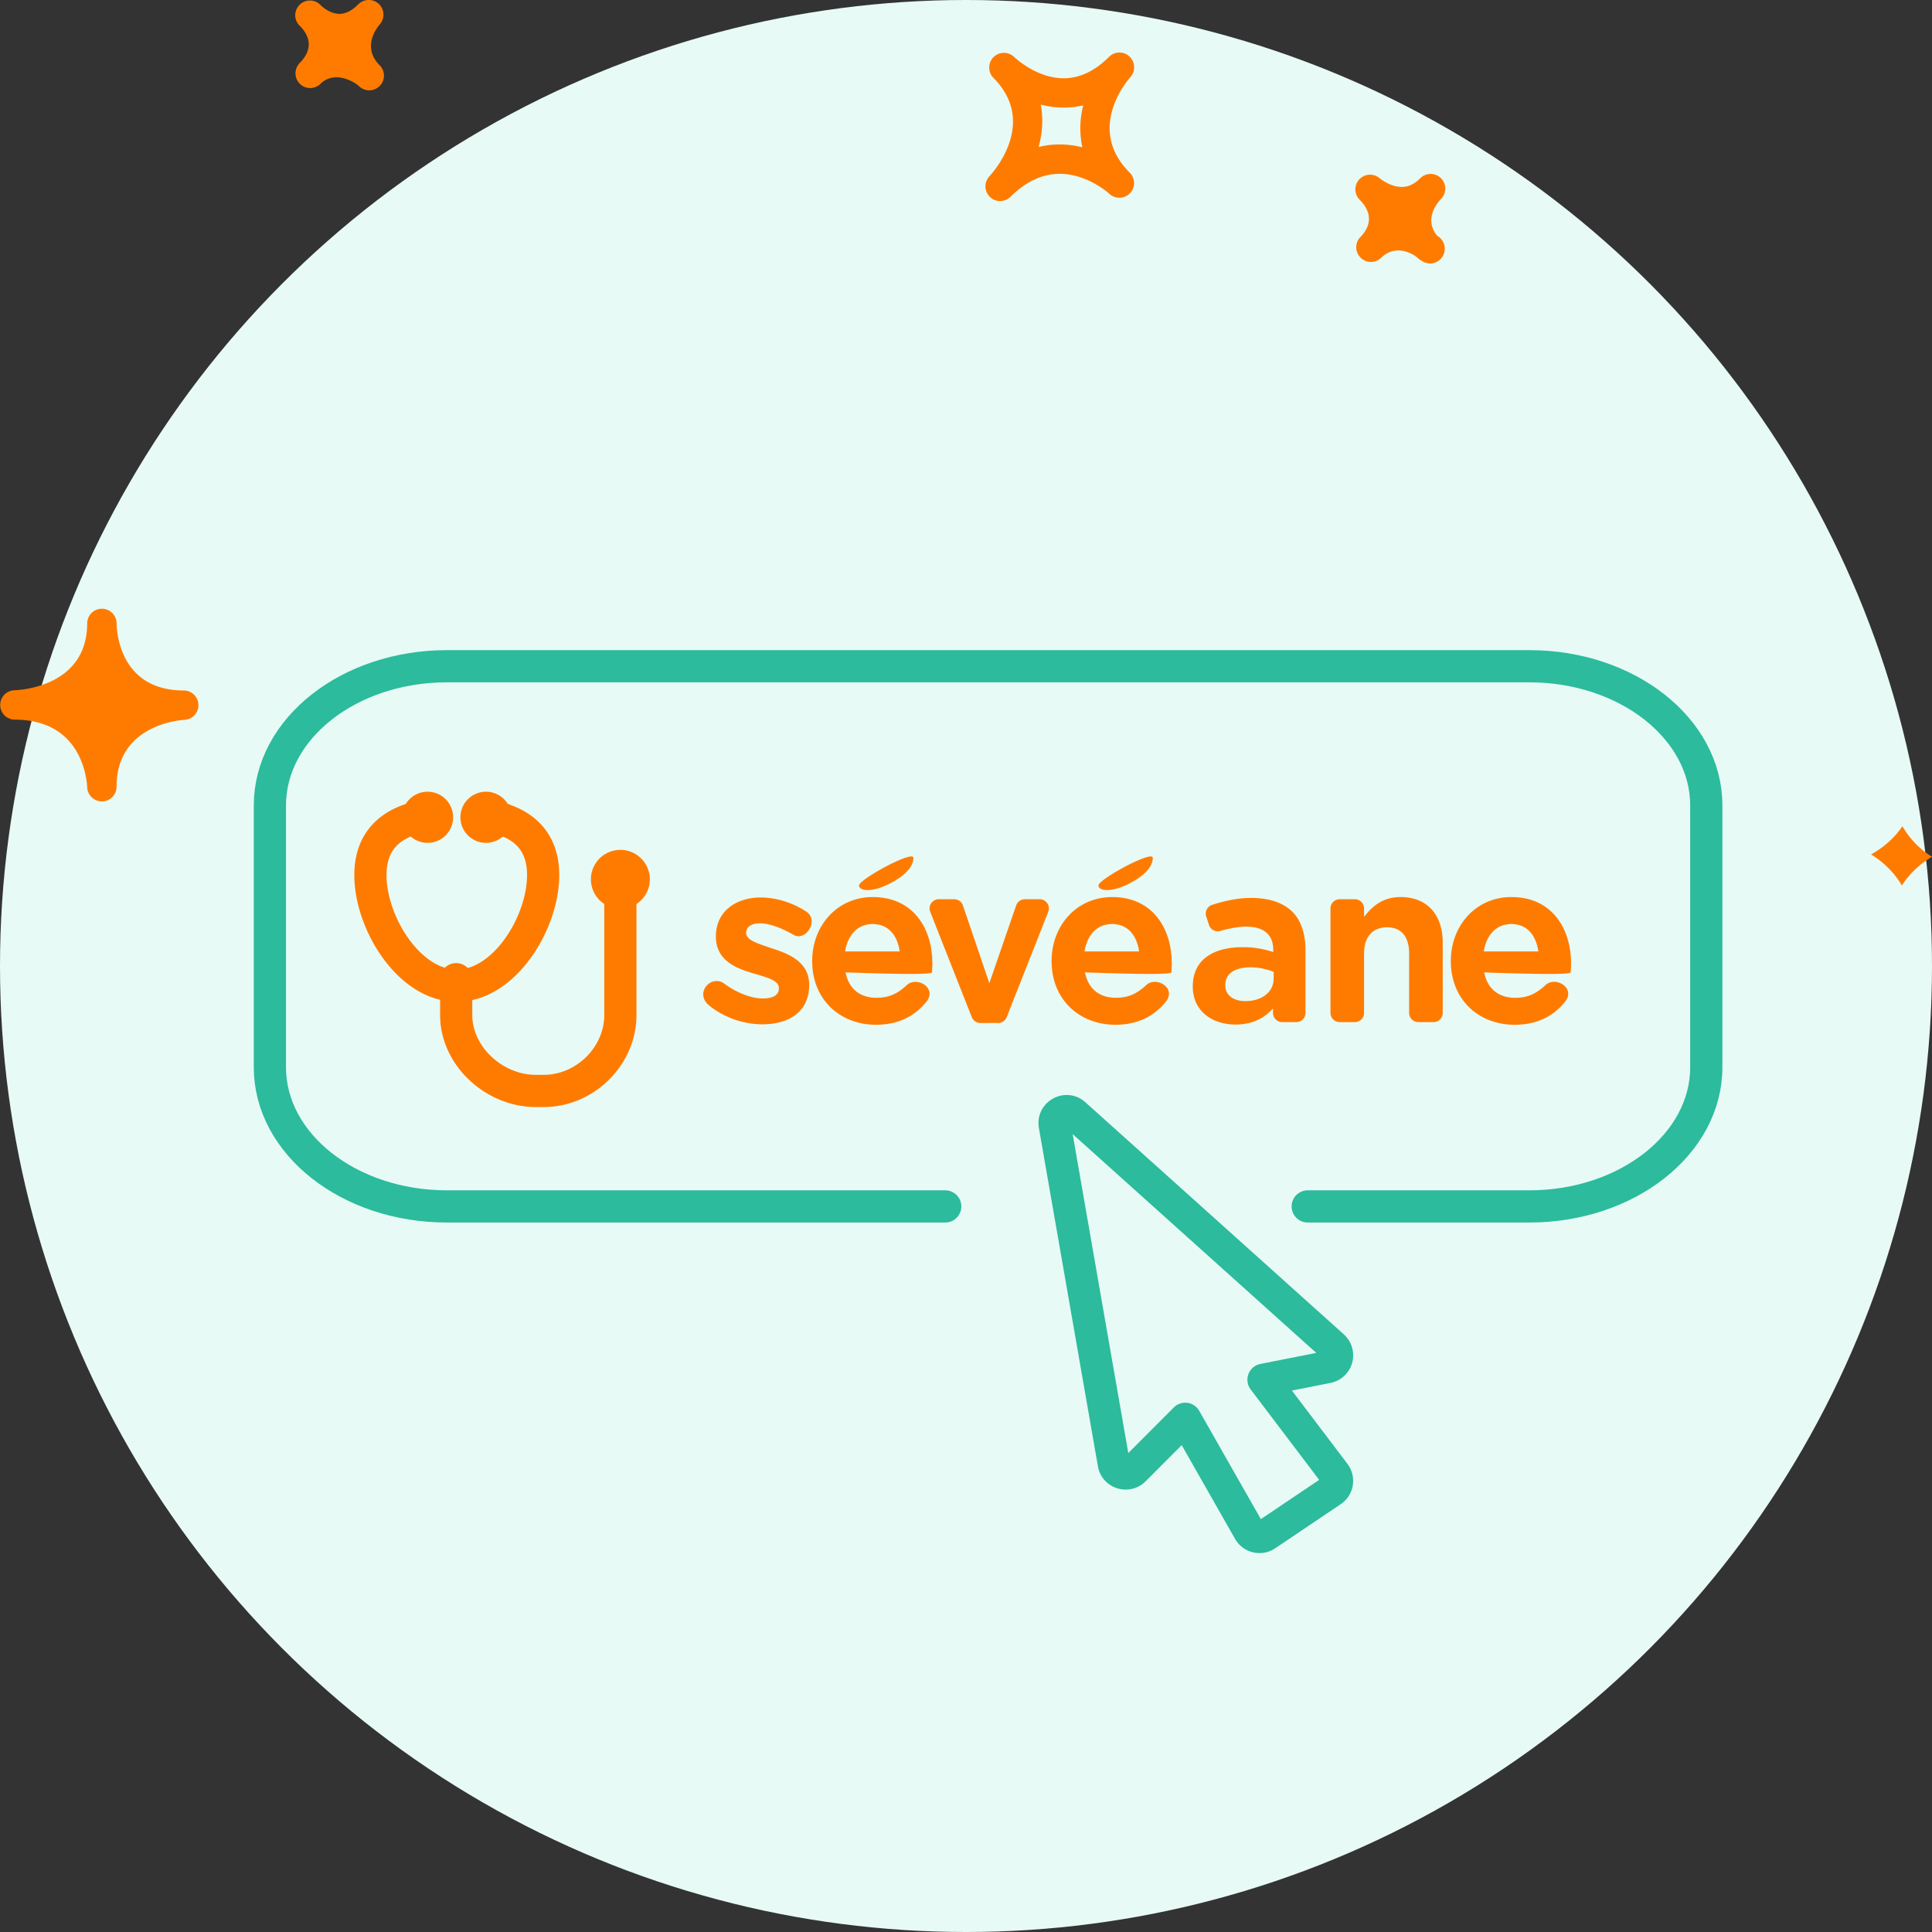 <svg xmlns="http://www.w3.org/2000/svg" width="120" height="120" viewBox="0 0 120 120"><rect x="0" y="0" width="120" height="120" fill="#333333" stroke="none"/><g fill="none" fill-rule="evenodd"><circle cx="60" cy="60" r="60" fill="#E7FAF5"/><path stroke="#2CBB9C" stroke-linecap="round" stroke-linejoin="round" stroke-width="2" d="m82.896 91.528-4.417-5.83 3.969-.783a.75.75 0 0 0 .353-1.29L66.745 69.206c-.522-.473-1.354-.015-1.232.683l3.666 21.016c.1.592.836.821 1.263.4l3.175-3.181 3.965 6.966a.746.746 0 0 0 1.065.247l4.069-2.739a.746.746 0 0 0 .18-1.07"/><path stroke="#2CBB9C" stroke-linecap="round" stroke-linejoin="round" stroke-width="2" d="M58.71 74.933H27.76c-6.075 0-10.997-3.87-10.997-8.647V50.028c0-4.774 4.922-8.647 10.997-8.647h67.228c6.07 0 10.993 3.873 10.993 8.647v16.258c0 4.776-4.922 8.647-10.993 8.647H81.225"/><path fill="#FF7B00" fill-rule="nonzero" d="M47.348 63.622c1.648 0 2.91-.768 2.91-2.443v-.027c0-1.4-1.249-1.908-2.32-2.251-.837-.289-1.592-.495-1.592-.948v-.027c0-.33.302-.577.851-.577.577 0 1.332.275 2.087.714.755.44 1.62-.892.796-1.441-.824-.549-1.867-.878-2.828-.878-1.537 0-2.786.864-2.786 2.402v.027c0 1.469 1.222 1.963 2.306 2.279.85.26 1.606.425 1.606.92v.027c0 .37-.316.617-.975.617-.713 0-1.592-.315-2.415-.92-.824-.603-1.908.605-.906 1.387a5.377 5.377 0 0 0 3.266 1.14z"/><path stroke="#FF7B00" stroke-linecap="round" stroke-linejoin="round" stroke-width="2" d="M30.773 50.753c1.756.44 2.963 1.502 2.963 3.601 0 2.964-2.402 6.87-5.365 6.87s-5.364-3.906-5.364-6.87c0-2.099 1.206-3.16 2.962-3.601m13.393 3.864a.83.83 0 1 1-1.66 0 .83.83 0 0 1 1.66 0"/><path stroke="#FF7B00" stroke-linecap="round" stroke-linejoin="round" stroke-width="2" d="M27.145 50.739a.588.588 0 1 1-1.175 0 .588.588 0 0 1 1.175 0m3.628 0a.588.588 0 1 1-1.175 0 .588.588 0 0 1 1.175 0m-2.438 10.08v2.229c0 2.542 2.36 4.712 4.939 4.712h.494c2.578 0 4.764-2.17 4.764-4.712v-7.6"/><path fill="#FF7B00" fill-rule="nonzero" d="M55.213 54.906c1.065-.537 1.514-1.103 1.52-1.62.005-.516-3.373 1.34-3.377 1.703-.004.363.792.454 1.857-.083m-.8 8.744c1.386 0 2.402-.536 3.116-1.414.713-.879-.59-1.62-1.195-1.057-.604.563-1.139.796-1.894.796-1.002 0-1.716-.535-1.921-1.578 3.568.128 5.357.128 5.366 0 .014-.193.028-.385.028-.55 0-2.168-1.18-4.13-3.706-4.13-2.21 0-3.761 1.783-3.761 3.966v.027c0 2.334 1.688 3.94 3.967 3.94"/><path fill="#E7FAF5" fill-rule="nonzero" d="M55.881 59.093h-3.39c.165-1.03.782-1.702 1.716-1.702.96 0 1.537.7 1.674 1.702"/><path fill="#FF7B00" fill-rule="nonzero" d="M70.083 54.906c1.065-.537 1.513-1.103 1.52-1.62.005-.516-3.373 1.34-3.377 1.703-.004.363.792.454 1.857-.083m-.8 8.744c1.386 0 2.402-.536 3.115-1.414.714-.879-.59-1.62-1.194-1.057-.604.563-1.14.796-1.894.796-1.002 0-1.716-.535-1.922-1.578 3.57.128 5.358.128 5.367 0 .014-.193.028-.385.028-.55 0-2.168-1.18-4.13-3.706-4.13-2.21 0-3.761 1.783-3.761 3.966v.027c0 2.334 1.688 3.94 3.967 3.94"/><path fill="#E7FAF5" fill-rule="nonzero" d="M70.751 59.093h-3.39c.165-1.03.782-1.702 1.716-1.702.96 0 1.537.7 1.674 1.702"/><path fill="#FF7B00" fill-rule="nonzero" d="m62.526 63.178 2.582-6.543a.572.572 0 0 0-.532-.782h-.92a.57.57 0 0 0-.541.386l-1.665 4.83-1.64-4.828a.57.57 0 0 0-.54-.388h-.96a.572.572 0 0 0-.532.782l2.582 6.543a.572.572 0 0 0 .532.362h1.102a.572.572 0 0 0 .532-.362m14.21.458c1.07 0 1.812-.412 2.333-1.002v.28c0 .315.256.571.572.571h.874a.572.572 0 0 0 .572-.572v-3.875c0-1.016-.261-1.853-.824-2.416-.549-.535-1.4-.851-2.566-.851-.71 0-1.513.143-2.407.43a.57.57 0 0 0-.37.719v.004l.173.525a.572.572 0 0 0 .697.373c.635-.178 1.17-.267 1.605-.267 1.111 0 1.688.508 1.688 1.442v.137a5.78 5.78 0 0 0-1.908-.302c-1.812 0-3.088.769-3.088 2.43v.027c0 1.51 1.207 2.347 2.649 2.347"/><path fill="#E7FAF5" fill-rule="nonzero" d="M77.353 62.181c-.727 0-1.249-.357-1.249-.975v-.027c0-.7.59-1.098 1.551-1.098.563 0 1.071.123 1.455.288v.412c0 .824-.713 1.4-1.757 1.4"/><path fill="#FF7B00" fill-rule="nonzero" d="M84.724 62.913v-3.697c0-1.057.563-1.62 1.428-1.62.864 0 1.372.563 1.372 1.62v3.697c0 .316.256.572.572.572h.943a.572.572 0 0 0 .572-.572v-4.356c0-1.757-.975-2.84-2.622-2.84-1.112 0-1.77.59-2.265 1.234v-.526a.572.572 0 0 0-.572-.572h-.942a.572.572 0 0 0-.572.572v6.488c0 .316.256.572.572.572h.942a.572.572 0 0 0 .572-.572m9.356.737c1.387 0 2.403-.536 3.117-1.414.713-.879-.59-1.62-1.195-1.057-.604.563-1.139.796-1.894.796-1.002 0-1.716-.535-1.921-1.578 3.568.128 5.357.128 5.366 0 .014-.193.028-.385.028-.55 0-2.168-1.18-4.13-3.706-4.13-2.21 0-3.761 1.783-3.761 3.966v.027c0 2.334 1.688 3.94 3.967 3.94z"/><path fill="#E7FAF5" fill-rule="nonzero" d="M95.55 59.093h-3.39c.164-1.03.781-1.702 1.715-1.702.96 0 1.537.7 1.674 1.702z"/><path fill="#FF7B00" fill-rule="nonzero" d="M70.155 3.511a.907.907 0 0 0-1.267.018c-.884.884-1.831 1.333-2.822 1.333-1.71 0-3.074-1.322-3.089-1.335a.913.913 0 0 0-1.286 1.295l.004.005c2.75 2.756.052 5.81-.264 6.15a.913.913 0 0 0 1.308 1.27c.962-.963 1.999-1.45 3.083-1.45 1.717 0 3.056 1.218 3.071 1.231a.912.912 0 0 0 1.266-1.314c-2.67-2.678-.228-5.606.056-5.932a.912.912 0 0 0-.06-1.27zM67.227 9.15a5.742 5.742 0 0 0-1.408-.178c-.45 0-.884.052-1.31.16.226-.823.313-1.72.13-2.637a5.5 5.5 0 0 0 2.645.05 5.62 5.62 0 0 0-.057 2.605m22.276 3.21c-.192.2-1.111 1.249-.225 2.294a.914.914 0 1 1-.981 1.54.905.905 0 0 1-.18-.119l-.005.003-.053-.055c-.174-.17-1.304-.951-2.274-.011A.905.905 0 0 1 84.507 16a.91.91 0 0 1-.04-1.247l-.002-.002c.003 0 .028-.025.043-.039.418-.43.956-1.294-.071-2.32a.913.913 0 0 1 1.254-1.324s.637.543 1.373.543c.409 0 .787-.175 1.15-.54a.911.911 0 1 1 1.289 1.288zM18.58 3.955l-.004-.003.054-.054c.51-.522.916-1.337.015-2.269l-.04-.038A.909.909 0 0 1 18.62.288a.91.91 0 0 1 1.276.01c.007.011.018.02.028.03 0 .002.004.006.007.008.092.087.566.525 1.154.525.385 0 .78-.201 1.176-.598a.917.917 0 0 1 1.271-.016.914.914 0 0 1 .053 1.271c-.192.223-1.115 1.413-.01 2.53h.003v.002a.912.912 0 0 1-1.287 1.295c-.292-.274-1.507-.99-2.384-.142a.911.911 0 0 1-1.327-1.247zM5.415 48.901c.022.49.424.876.912.876h.018a.91.91 0 0 0 .894-.91c0-3.79 3.795-4.13 4.23-4.156a.91.91 0 0 0 .855-.94.91.91 0 0 0-.908-.884c-4.025 0-4.173-3.757-4.175-4.184v-.001a.913.913 0 0 0-1.825-.017v.019c0 3.902-4.069 4.152-4.532 4.17a.913.913 0 0 0 .028 1.825c4.21.002 4.484 3.772 4.503 4.202m112.747 2.417c.424.726 1.02 1.4 1.838 1.894-.708.426-1.376 1.01-1.87 1.788a5.6 5.6 0 0 0-1.914-1.927c.738-.415 1.429-.987 1.946-1.755"/></g></svg>